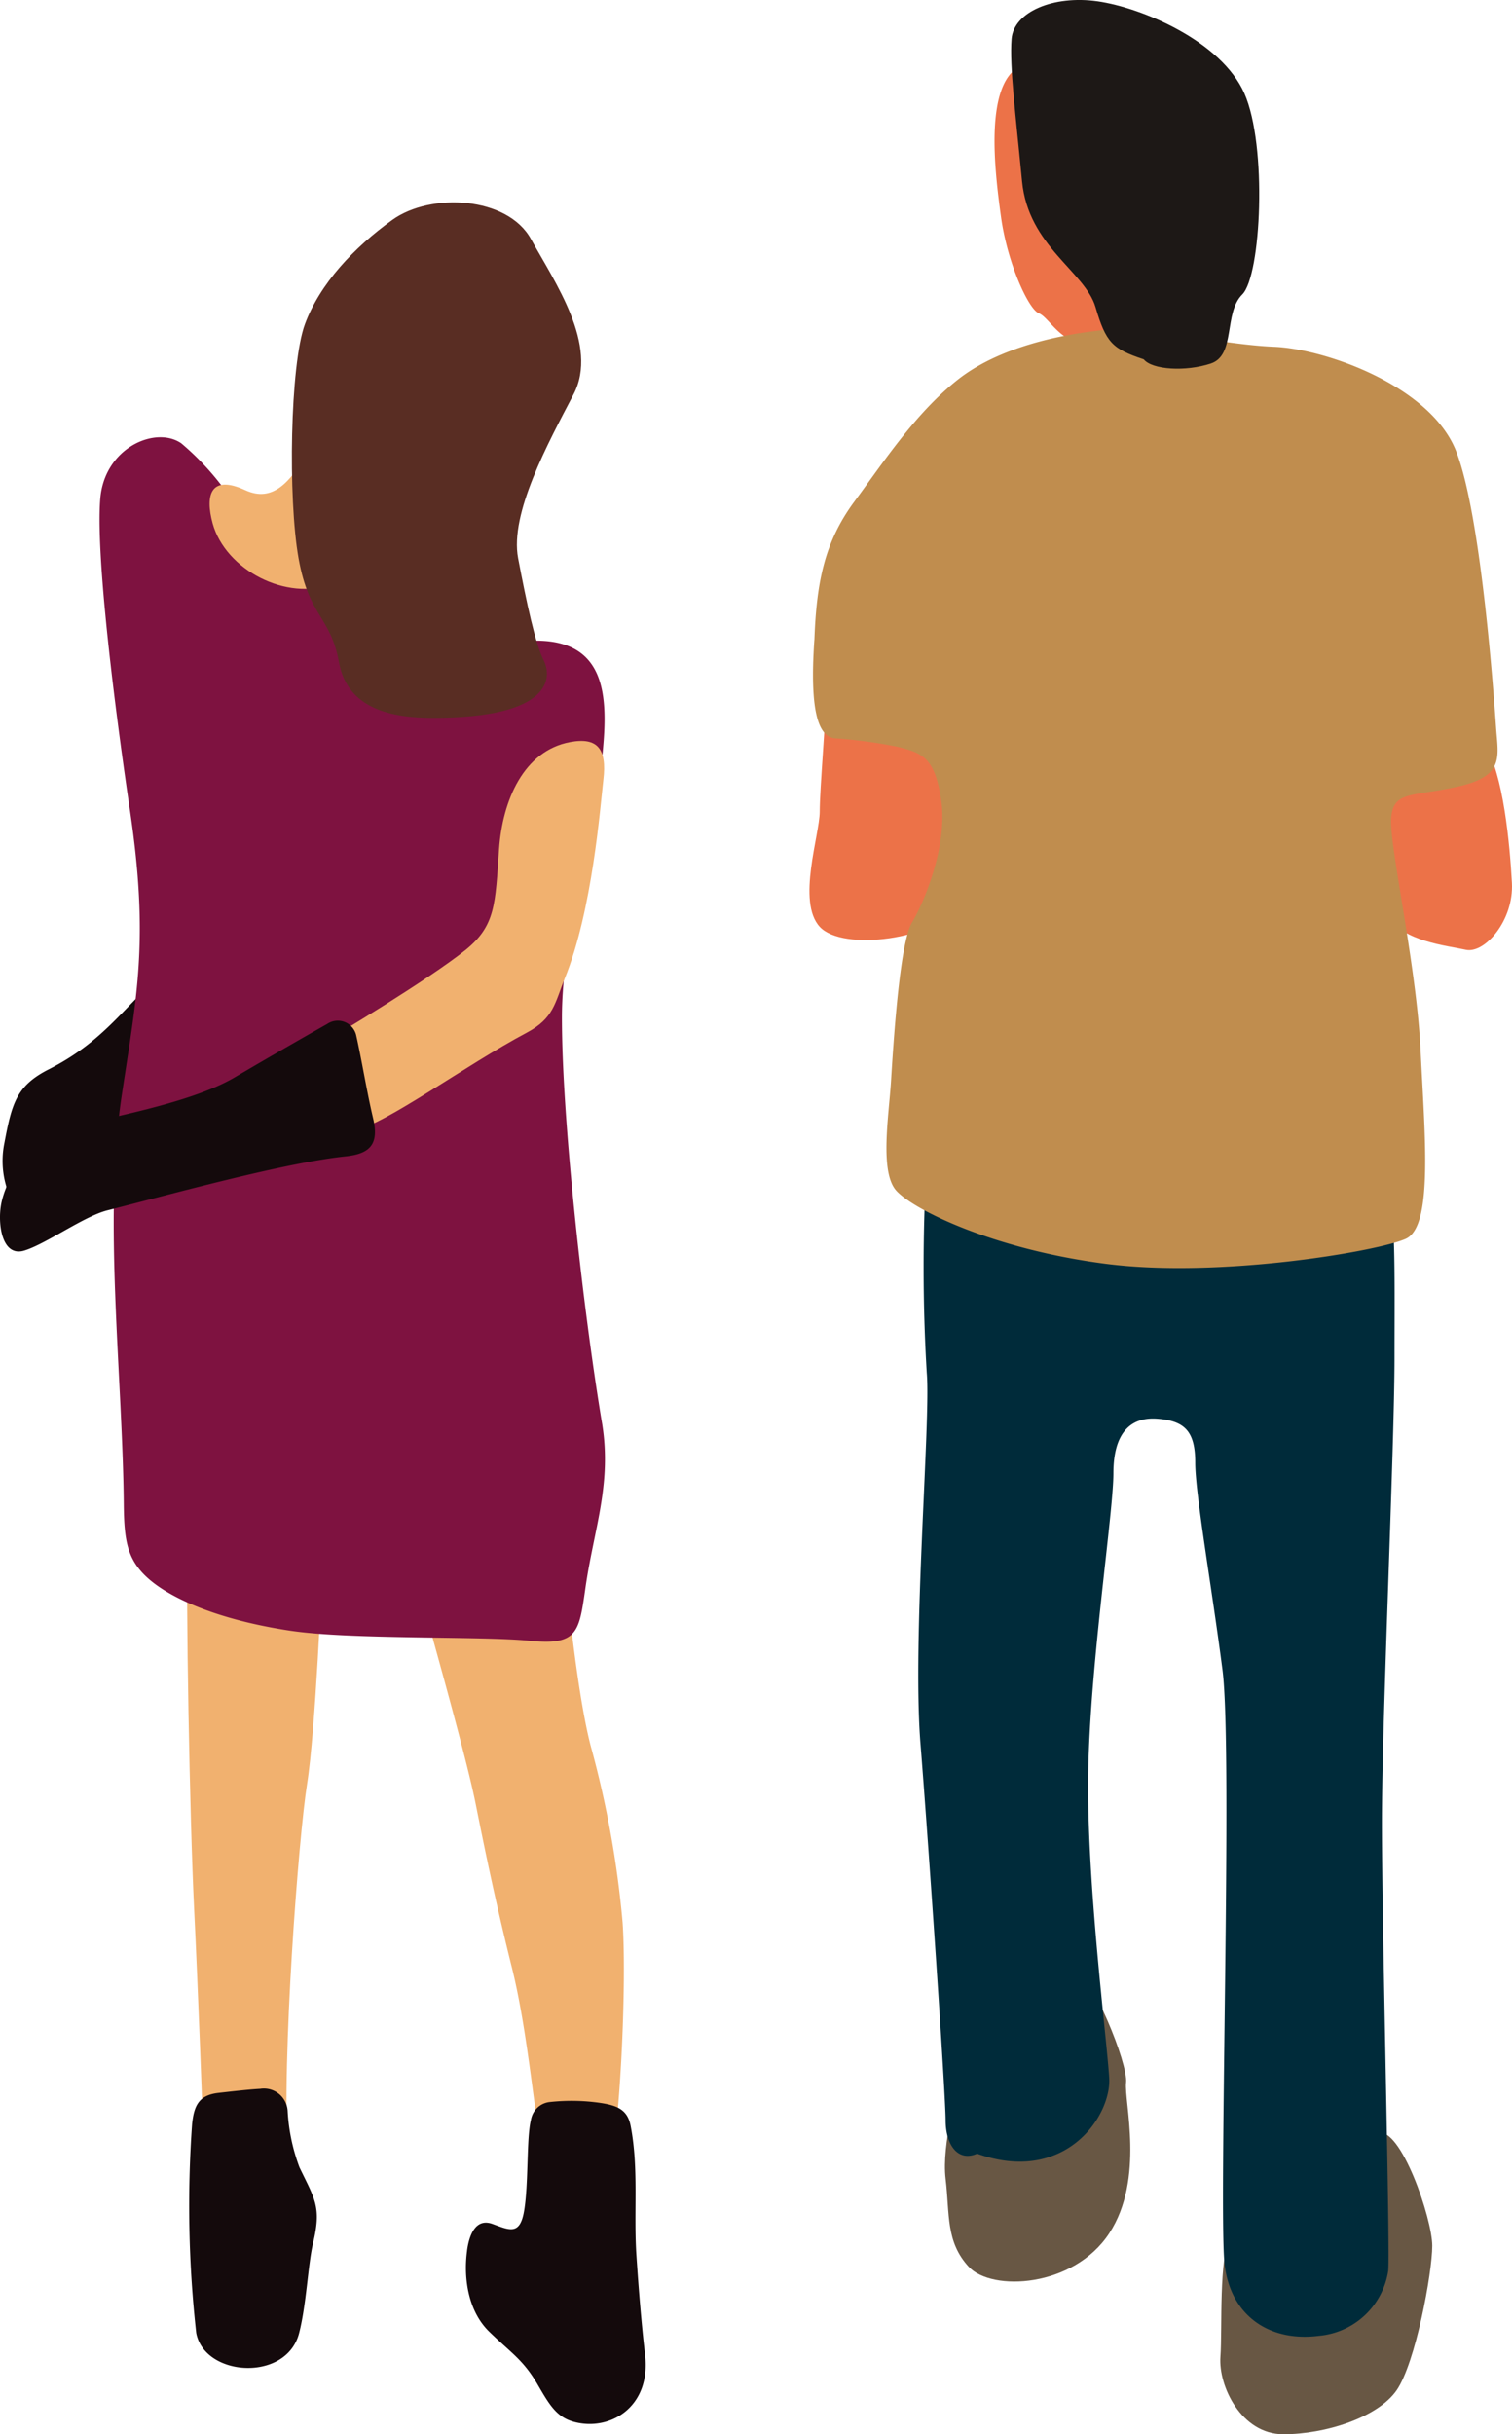 <svg id="illust03" xmlns="http://www.w3.org/2000/svg" xmlns:xlink="http://www.w3.org/1999/xlink" width="128" height="206" viewBox="0 0 128 206">
  <defs>
    <clipPath id="clip-path">
      <rect id="長方形_151" data-name="長方形 151" width="128" height="206" fill="none"/>
    </clipPath>
  </defs>
  <g id="グループ_202" data-name="グループ 202" clip-path="url(#clip-path)">
    <path id="パス_1749" data-name="パス 1749" d="M98.11,28.357a14.5,14.5,0,0,1-5.15.886c-2.308-.177-3.2-2.3-4.085-2.659s-2.663-4.252-3.2-8.15-1.422-11.161,1.6-12.757,15.094,15.237,10.833,22.68" transform="translate(-0.933 -0.073)" fill="#ec7248" fill-rule="evenodd"/>
    <path id="パス_1750" data-name="パス 1750" d="M70.685,59.355c0,2.3-.532,8.15-.532,10.1s-1.953,7.622,0,9.746,9.767,1.062,11.9-1.772,3.73-21.972-11.364-18.072" transform="translate(-0.76 -0.772)" fill="#ec7248" fill-rule="evenodd"/>
    <path id="パス_1751" data-name="パス 1751" d="M118.792,78.364c1.242,2.128,4.969,2.48,6.569,2.835s4.082-2.483,3.907-5.671-.706-9.215-2.305-11.694-15.984-1.949-8.17,14.529" transform="translate(-1.277 -0.823)" fill="#ec7248" fill-rule="evenodd"/>
    <path id="パス_1752" data-name="パス 1752" d="M105.347,191.213c-1.065,2.48-.709,8.147-.887,10.63s1.774,6.556,5.327,6.556,7.99-1.417,9.589-3.722,3.017-9.922,3.017-12.226-2.661-10.1-4.615-9.567-11.364,8.859-12.43,8.328" transform="translate(-1.145 -2.399)" fill="#685744" fill-rule="evenodd"/>
    <path id="パス_1753" data-name="パス 1753" d="M82.182,177.023c-.178,2.125-1.6,6.556-1.244,9.567s0,5.317,1.955,7.442,8.876,1.772,11.9-2.834,1.242-11.161,1.421-12.757-2.84-9.033-4.617-10.1-8.167,6.377-9.412,8.681" transform="translate(-0.887 -2.207)" fill="#685744" fill-rule="evenodd"/>
    <path id="パス_1754" data-name="パス 1754" d="M83.576,183.551c-1.6.708-2.663-.71-2.663-2.834s-1.419-23.035-2.129-31.894.887-27.465.532-31.362a150.757,150.757,0,0,1,0-17.9c.355-3.19,37.29,2.128,38.533,1.949s1.066,7.263,1.066,14.706-1.066,30.479-1.066,39.336.71,36.146.532,37.918a6.511,6.511,0,0,1-5.859,5.491c-4.085.531-7.458-1.594-7.99-6.022s.709-43.41-.179-50.321-2.307-14.886-2.307-17.543-.888-3.542-3.2-3.721-3.728,1.243-3.728,4.607-1.951,15.95-2.129,25.162,1.594,22.858,1.774,26.046-3.73,9.036-11.188,6.379" transform="translate(-0.862 -1.293)" fill="#002b3a" fill-rule="evenodd"/>
    <path id="パス_1755" data-name="パス 1755" d="M69.706,54.524c.178-4.96.886-8.326,3.374-11.695s5.152-7.442,8.7-10.277,8.877-3.894,12.429-4.25,9.945,1.237,14.385,1.415,13.317,3.366,15.448,8.859,3.2,20.912,3.374,23.389.711,4.076-3.2,4.962-5.5.352-5.682,2.657,2.134,12.4,2.49,19.668,1.068,14.884-1.24,15.947-15.8,3.363-25.394,2.125-16.338-4.608-17.757-6.2-.621-6.377-.443-9.212.71-11.7,1.776-13.467,3.018-6.553,2.485-10.274-1.6-4.076-3.73-4.608a40.132,40.132,0,0,0-5.325-.71c-1.244-.176-2.133-1.949-1.694-8.328" transform="translate(-0.763 -0.371)" fill="#c08d4e" fill-rule="evenodd"/>
    <path id="パス_1756" data-name="パス 1756" d="M97.769,30.409c-2.663-.883-3.194-1.417-4.083-4.429S88,20.842,87.472,15.348,86.4,5.6,86.583,3.3s3.55-3.721,7.28-3.19,10.476,3.363,12.43,7.794,1.423,15.418-.177,17.012-.535,5.141-2.664,5.848-4.972.531-5.683-.357" transform="translate(-0.949 0)" fill="#1d1816" fill-rule="evenodd"/>
    <path id="パス_1757" data-name="パス 1757" d="M1.813,103.974A7.55,7.55,0,0,1,.368,97.849C1,94.494,1.383,93,4.061,91.62c4.636-2.347,6.211-5.039,9.843-8.359.583,6.344-.282,11.038-1.262,16.391-.9.717-6.6,3.123-10.829,4.322" transform="translate(-0.002 -1.092)" fill="#140a0c" fill-rule="evenodd"/>
    <path id="パス_1758" data-name="パス 1758" d="M46.249,182.984c-.543-1.261-1.085-9.005-2.527-14.767s-2.345-10.265-3.068-13.868S37.406,141.743,36.5,138.5s11.731-3.961,11.731-3.961.906,10.086,2.168,14.948a84.124,84.124,0,0,1,2.706,14.948c.36,5.041-.184,18.552-1.446,22.873Z" transform="translate(-0.4 -1.765)" fill="#f1b16f" fill-rule="evenodd"/>
    <path id="パス_1759" data-name="パス 1759" d="M17.328,180.787s-.362-10.267-.724-17.65-.721-26.293-.54-31.335l11.37,3.241s-.541,13.148-1.262,17.648-2.167,23.412-1.626,31.337Z" transform="translate(-0.176 -1.729)" fill="#f1b16f" fill-rule="evenodd"/>
    <path id="パス_1760" data-name="パス 1760" d="M39.977,192.832c-.321,2.382.112,5.171,1.918,6.893,1.8,1.744,2.834,2.339,4.029,4.385.977,1.676,1.588,2.779,3.061,3.193,3.069.861,6.593-1.239,6.061-5.687-.281-2.353-.537-5.422-.734-8.405-.241-3.66.214-7.337-.491-10.961-.258-1.331-1.1-1.7-2.506-1.918a16.962,16.962,0,0,0-4.3-.087,1.809,1.809,0,0,0-1.635,1.535c-.382,1.489-.185,5.481-.584,7.736-.36,2.044-1.256,1.56-2.672,1.047s-1.972.925-2.15,2.271" transform="translate(-0.437 -2.363)" fill="#140a0c" fill-rule="evenodd"/>
    <path id="パス_1761" data-name="パス 1761" d="M18.677,179.461c1.09-.122,2.451-.283,3.526-.345a2.013,2.013,0,0,1,2.328,1.923,15.946,15.946,0,0,0,1,4.725c1.313,2.725,1.874,3.366,1.149,6.41-.43,1.806-.556,5.185-1.18,7.614-1.072,4.16-8.014,3.706-8.711-.013a97.411,97.411,0,0,1-.349-17.681c.162-1.578.585-2.446,2.238-2.633" transform="translate(-0.178 -2.349)" fill="#140a0c" fill-rule="evenodd"/>
    <path id="パス_1762" data-name="パス 1762" d="M19.719,42.8a22.835,22.835,0,0,0-4.279-4.793c-2.168-1.5-6.5.359-6.858,4.681s.9,15.487,2.525,26.472.542,15.666-.722,24.129c-1.556,10.418.087,23.677.186,34.506.031,3,.269,4.628,1.98,6.194,1.984,1.818,6.137,3.6,12.092,4.5,5.163.779,16.17.437,20.291.853,4.082.414,4.185-.735,4.723-4.5.705-4.927,2.232-8.709,1.416-13.827-1.507-8.923-3.416-25.45-3.41-34.424,0-7.024,2.625-14.757,3.355-21.5.563-5.2.835-10.908-6.52-10.344-4.453.342-22.11-8.262-24.779-11.942" transform="translate(-0.093 -0.492)" fill="#7e1240" fill-rule="evenodd"/>
    <path id="パス_1763" data-name="パス 1763" d="M28.472,88.588s8.116-4.843,11.237-7.352c2.56-2.059,2.529-3.875,2.85-8.541.287-4.134,2.09-8.328,6.011-9.061,2.356-.439,3.122.6,2.823,3.162-.264,2.257-.922,11.068-3.273,16.843C47.283,85.7,47.207,87,44.9,88.225c-5.3,2.821-11.914,7.746-14.62,8.286Z" transform="translate(-0.312 -0.833)" fill="#f1b16f" fill-rule="evenodd"/>
    <path id="パス_1764" data-name="パス 1764" d="M26.191,38.93c-1.445,2.337-2.887,4.14-5.234,3.059-2.926-1.345-3.418.4-2.756,2.824,1.089,3.921,6.267,6.62,10.155,5.1,5.052-1.98-.181-11.883-2.165-10.982" transform="translate(-0.197 -0.51)" fill="#f1b16f" fill-rule="evenodd"/>
    <path id="パス_1765" data-name="パス 1765" d="M36.916,60.977c-3.428,0-7.218-.72-7.941-4.681s-2.527-3.786-3.428-8.827-.723-16.386.541-19.809,4.149-6.485,7.4-8.824,9.748-1.985,11.733,1.619,5.772,9,3.607,13.145S43.412,43.69,44.135,47.47s1.446,7.207,2.167,8.645.72,4.862-9.386,4.862" transform="translate(-0.274 -0.228)" fill="#592d23" fill-rule="evenodd"/>
    <path id="パス_1766" data-name="パス 1766" d="M4.878,96.826c3.069-.9,11.01-2.16,14.981-4.5,3.35-1.977,6.831-3.956,7.836-4.523a1.6,1.6,0,0,1,2.451.92c.521,2.344.866,4.607,1.428,7.016C32.125,98,31.31,98.8,29.216,99.01c-5.22.554-14.638,3.177-20.156,4.571-1.971.508-5.187,2.853-7.012,3.4-1.9.565-2.259-2.286-1.95-3.931.423-2.244,2.51-5.56,4.78-6.226" transform="translate(0 -1.148)" fill="#140a0c" fill-rule="evenodd"/>
  </g>
</svg>
